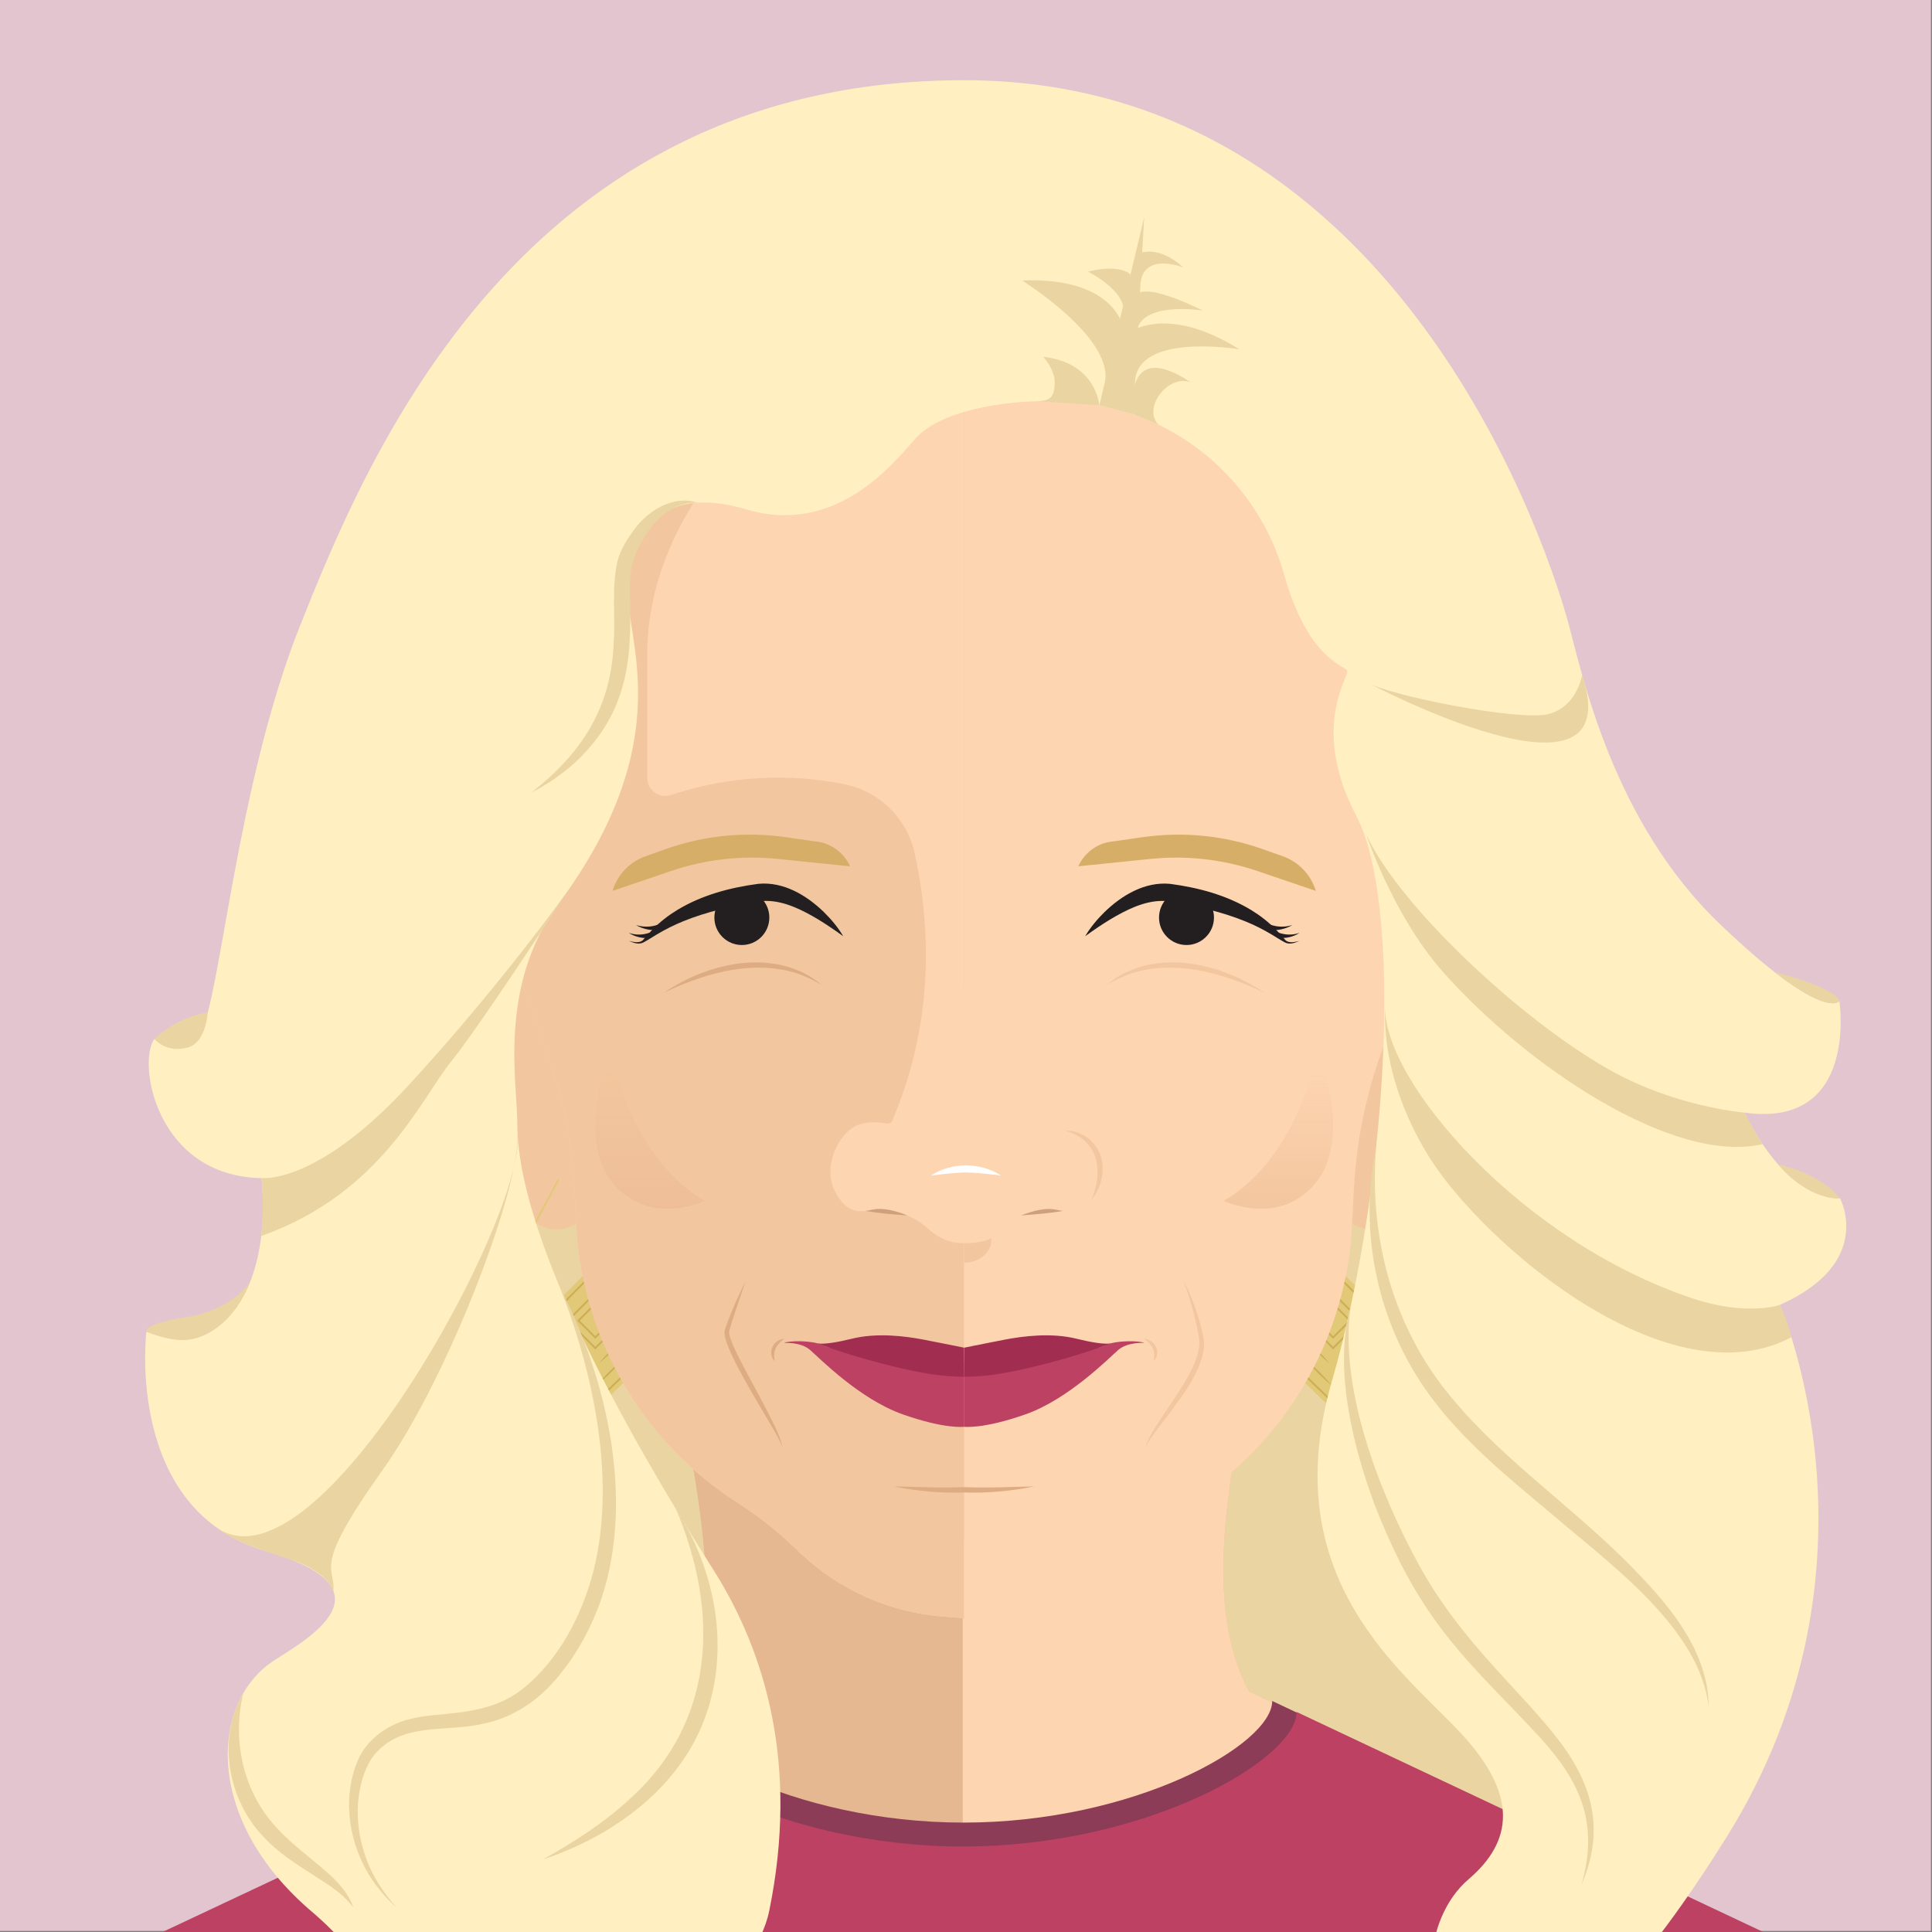 <?xml version="1.0" encoding="UTF-8"?>
<svg xmlns="http://www.w3.org/2000/svg" xmlns:xlink="http://www.w3.org/1999/xlink" id="Layer_1" viewBox="0 0 1080 1080">
  <rect x="0" y="0" width="1080" height="1080" fill="#808080" stroke="none"/>
  <defs>
    <style>.cls-1{fill:url(#linear-gradient);}.cls-1,.cls-2,.cls-3,.cls-4,.cls-5,.cls-6,.cls-7,.cls-8,.cls-9,.cls-10,.cls-11,.cls-12,.cls-13,.cls-14,.cls-15,.cls-16,.cls-17,.cls-18{stroke-width:0px;}.cls-19{stroke:#e2c978;stroke-linecap:round;}.cls-19,.cls-20{fill:none;stroke-miterlimit:10;}.cls-20{stroke:#cdad55;}.cls-2{fill:url(#linear-gradient-2);}.cls-3{fill:#8c3c56;}.cls-4{fill:#231f20;}.cls-5{fill:#e2c978;}.cls-6{fill:#e2c5cf;}.cls-7{fill:#ddac83;}.cls-8{fill:#d6ae67;}.cls-9{fill:#bd4162;}.cls-10{fill:#cdad55;}.cls-11{fill:#cea17c;}.cls-12{fill:#a12d51;}.cls-13{fill:#fed5b1;}.cls-14{fill:#f2c69e;}.cls-15{fill:#fff;}.cls-16{fill:#ead5a2;}.cls-17{fill:#ffefc1;}.cls-18{fill:#e5b892;}</style>
    <linearGradient id="linear-gradient" x1="363.32" y1="675.72" x2="363.32" y2="586.86" gradientUnits="userSpaceOnUse">
      <stop offset="0" stop-color="#eebe99"></stop>
      <stop offset=".45" stop-color="#eebe99" stop-opacity=".49"></stop>
      <stop offset=".87" stop-color="#eebe99" stop-opacity="0"></stop>
    </linearGradient>
    <linearGradient id="linear-gradient-2" x1="714.65" y1="675.72" x2="714.65" y2="586.86" gradientUnits="userSpaceOnUse">
      <stop offset="0" stop-color="#f2c69e"></stop>
      <stop offset=".44" stop-color="#f2c69e" stop-opacity=".5"></stop>
      <stop offset=".87" stop-color="#f2c69e" stop-opacity="0"></stop>
    </linearGradient>
  </defs>
  <rect class="cls-6" width="1079.39" height="1079.39"></rect>
  <path class="cls-16" d="m867.79,1033.11s-28.19-134.94-27.02-137.86c1.17-2.93-52.12-99.76-55.57-107.08-3.45-7.32,6.1-112.09,6.88-117.36.79-5.27-253.1-119.41-253.1-119.41l-245.82,107.55-33.96,9.25,20.17,85.14,76.25,182.03s46.85,87.96,49.77,86.12,462.39,11.62,462.39,11.62Z"></path>
  <path class="cls-18" d="m698.31,771.89h-320.15c29,137.08,13.64,153.05,0,173.72l-236.41,111.43h792.97l-236.41-111.43c-23.28-42.79-14.73-106.25,0-173.72"></path>
  <path class="cls-13" d="m538.18,861.65v174.36l109.95-17.17,69.24-56.22v-8.04l-19.06-8.98c-23.28-42.76-14.73-106.23,0-173.72l-160.13,89.76Z"></path>
  <path class="cls-3" d="m366.02,950.86c0,24.5,77.27,67.98,172.58,67.98s172.58-43.49,172.58-67.98l243.08,114.63H122.2l243.82-114.63Z"></path>
  <path class="cls-9" d="m352.46,957c0,26.43,82.94,75.2,185.77,75.2s186.6-48.77,186.6-75.2l262.25,123.67H89.42l263.04-123.67Z"></path>
  <path class="cls-14" d="m322.15,684.07s-17.26,11.61-30.86-9.47c-13.6-21.08-24.48-64.59-36.71-76.15-12.24-11.56-17.66-67.62,31.96-63.05l11.74,7.77,27.38,83.19-3.51,57.7Z"></path>
  <path class="cls-13" d="m532.14,210.42h6.85v694.13l-11.32-.84c-30.08-2.24-58.46-14.81-80.33-35.58l-4.35-4.13c-9.08-8.62-18.93-16.37-29.44-23.17l-2.02-1.31c-49.27-31.87-81.7-84.1-88.41-142.4l-.48-4.19-1.53-28.61c-1.4-26.33-6.7-52.32-15.71-77.1l-23.38-64.31c-9.43-25.93-12.69-53.7-9.52-81.11h0c15.23-131.88,126.9-231.39,259.66-231.39Z"></path>
  <polygon class="cls-5" points="312.04 808.25 354.14 767.62 354.14 709.7 327.05 687.59 327.05 711.97 312.04 727.11 297.04 711.97 297.04 687.59 269.95 709.7 269.95 767.62 312.04 808.25"></polygon>
  <line class="cls-19" x1="295.26" y1="690.91" x2="312.04" y2="659.71"></line>
  <rect class="cls-20" x="280.47" y="727.39" width="21.71" height="21.71" transform="translate(-24.69 1466.26) rotate(-135)"></rect>
  <rect class="cls-20" x="284.68" y="731.59" width="13.3" height="13.3" transform="translate(-24.69 1466.26) rotate(-135)"></rect>
  <rect class="cls-20" x="321.9" y="727.39" width="21.71" height="21.71" transform="translate(46.04 1495.55) rotate(-135)"></rect>
  <rect class="cls-20" x="326.11" y="731.59" width="13.3" height="13.3" transform="translate(46.04 1495.55) rotate(-135)"></rect>
  <rect class="cls-20" x="301.13" y="748.14" width="21.71" height="21.71" transform="translate(-4.09 1516.29) rotate(-135)"></rect>
  <rect class="cls-20" x="305.34" y="752.35" width="13.3" height="13.3" transform="translate(-4.09 1516.29) rotate(-135)"></rect>
  <path class="cls-10" d="m289.19,716c-4.63,5.6-9.75,10.72-15.35,15.35,4.63-5.6,9.75-10.72,15.35-15.35h0Z"></path>
  <path class="cls-10" d="m290.41,703.65c-4.63,5.6-9.75,10.72-15.35,15.35,4.63-5.6,9.75-10.72,15.35-15.35h0Z"></path>
  <path class="cls-10" d="m334.69,716.33c5.6,4.63,10.72,9.75,15.35,15.35-5.6-4.63-10.72-9.75-15.35-15.35h0Z"></path>
  <path class="cls-10" d="m333.46,703.98c5.6,4.63,10.72,9.75,15.35,15.35-5.6-4.63-10.72-9.75-15.35-15.35h0Z"></path>
  <path class="cls-10" d="m289.19,762.55c-5.6-4.63-10.72-9.75-15.35-15.35,5.6,4.63,10.72,9.75,15.35,15.35h0Z"></path>
  <path class="cls-10" d="m290.41,774.91c-5.6-4.63-10.72-9.75-15.35-15.35,5.6,4.63,10.72,9.75,15.35,15.35h0Z"></path>
  <path class="cls-10" d="m334.69,762.23c4.63-5.6,9.75-10.72,15.35-15.35-4.63,5.6-9.75,10.72-15.35,15.35h0Z"></path>
  <path class="cls-10" d="m333.46,774.58c4.63-5.6,9.75-10.72,15.35-15.35-4.63,5.6-9.75,10.72-15.35,15.35h0Z"></path>
  <path class="cls-10" d="m322.11,777.66c.68,4.31.69,8.64,0,12.95-.69-4.31-.69-8.64,0-12.95h0Z"></path>
  <path class="cls-10" d="m301.87,777.66c.69,4.31.69,8.64,0,12.95-.69-4.31-.68-8.64,0-12.95h0Z"></path>
  <path class="cls-10" d="m311.99,777.66c.68,7.29.69,14.59,0,21.87-.69-7.29-.68-14.59,0-21.87h0Z"></path>
  <polygon class="cls-20" points="351.1 766.33 351.1 711.14 330.08 693.99 330.08 713.22 312.04 731.42 294 713.22 294 693.99 272.99 711.14 272.99 766.33 312.04 804.02 351.1 766.33"></polygon>
  <path class="cls-14" d="m445.8,225.05c-25.31,10.38-83.99,66.25-83.99,141.08v68.69c0,6.86,6.68,11.72,13.21,9.62l1.98-.64c30.61-9.85,63.22-11.74,94.76-5.49h0c20.01,3.96,35.69,19.56,39.77,39.55l.71,3.49c3.54,17.38,5.33,35.07,5.33,52.8v.44c0,29.57-5.61,58.87-16.53,86.35l-2.15,5.42c-.51,1.28-1.85,2-3.2,1.72-4.41-.9-14.21-2.02-20.88,3.7-8.84,7.58-14.47,22.99-7.38,35.46,7.09,12.47,14.83,10.03,21.23,8.8,6.4-1.22,20.59,1.96,30.37,11.01,9.78,9.05,19.94,7.83,19.94,7.83v209.66l-11.32-.84c-30.08-2.24-58.46-14.81-80.33-35.58l-4.35-4.13c-9.08-8.62-18.93-16.37-29.44-23.17l-2.02-1.31c-49.27-31.87-81.7-84.1-88.41-142.4l-.48-4.19-1.53-28.61c-1.4-26.33-6.7-52.32-15.71-77.1l-24.41-67.1c-8.76-24.08-11.79-49.86-8.85-75.31l.35-3.03c11.87-102.76,82.33-185.89,175.7-217.56l-2.38.82Z"></path>
  <path class="cls-11" d="m488.67,676.06c4.45-.89,11.68.58,18.54,3.39-7.89-.6-15.87-1.19-23.34-2.53,1.77-.36,3.49-.6,4.8-.87Z"></path>
  <path class="cls-4" d="m351.47,525.96c2.44.57,5.67,1.42,7.75-.25,1.87-1.99,3.68-4.25,5.72-6.27,4.03-4.13,8.69-7.74,13.68-10.77,13.82-8.36,29.46-12.5,45.25-14.6,14.21-1.36,27.13,6.5,36.75,15.85,4.1,4.05,7.82,8.48,10.75,13.44-4.63-3.35-9.24-6.5-13.94-9.36-8.81-5.27-18.79-10.31-28.9-10.39-1.75-.03-3.67.26-5.39.55-14.05,2.35-28.12,5.5-41.28,10.86-5.01,2.05-9.87,4.46-14.63,7.3-2.39,1.41-4.71,2.96-7.3,4.37-2.79,1.62-5.82.33-8.45-.74h0Z"></path>
  <path class="cls-4" d="m351.47,521.45c3.84,1.39,8.04,1.28,11.81-.13,0,0,.71,2.92.71,2.92-4.31.54-8.93-.38-12.52-2.79h0Z"></path>
  <path class="cls-4" d="m355.46,517.08c4.04,1.28,8.42,1.25,12.36-.2,0,0,.71,2.92.71,2.92-4.49.57-9.22-.42-13.06-2.72h0Z"></path>
  <circle class="cls-4" cx="414.7" cy="512.91" r="15.36"></circle>
  <path class="cls-7" d="m371.07,554.93c22.17-14.94,53.38-23.39,78.46-10.89,3.53,1.78,6.77,4.05,9.76,6.55-5.82-3.52-11.99-6.23-18.57-7.84-23.73-5.46-48.18,2.02-69.65,12.18h0Z"></path>
  <path class="cls-7" d="m416.67,716.48c-2.96,9.13-6.39,18.06-8.94,27.24,0,0-.1.38-.1.38-.04.13-.02.19-.03.28,0,.18-.07.31-.02.55.22,2.46,1.24,4.74,2.22,7.11,1.66,3.84,3.57,7.62,5.56,11.36,3.91,7.55,8.1,14.97,12.02,22.52,3.73,7.56,8.34,15.21,10.15,23.5-1.34-4.04-3.65-7.67-5.72-11.36-4.28-7.36-8.69-14.65-12.93-22.04-4.21-7.48-8.41-14.92-11.7-22.9-.96-2.54-2.07-5.31-2.17-8.17.03-1.85.84-3.33,1.36-5.01,2.98-8.06,6.48-15.84,10.31-23.48h0Z"></path>
  <path class="cls-7" d="m438.36,748.38c-3.56,2.73-6.14,5.89-5.56,10.57.04.63.17,1.26.19,1.96-4.27-4.84-.84-12.02,5.37-12.53h0Z"></path>
  <path class="cls-9" d="m438.36,750.72s9.17-.71,14.5,3.93c5.33,4.64,27.66,27.44,51.64,35.93,23.97,8.49,34.49,6.99,34.49,6.99v-28.32l-10.52-5.48-61.48-10.37s-2.57.65-7.19-1.51c-5.68-2.66-18.68-2.57-21.44-1.18Z"></path>
  <path class="cls-12" d="m538.98,753.37s-7.04-1.47-22.06-4.39c-11.27-2.19-26.83-4.07-40.8-.61-8.02,1.99-15.66,3.26-19.13,2.55,0,0,18.05,7.32,46.76,13.95,16.69,3.86,25.81,4.7,35.23,4.7v-16.21Z"></path>
  <path class="cls-8" d="m475.2,484.27l-40.45-4.13c-20.17-2.06-40.54.25-59.74,6.78l-32.61,11.1h0c2.73-9.03,9.58-16.22,18.47-19.37l11.16-3.96c21.52-7.64,44.58-9.94,67.19-6.7l15.95,2.29c8.74.63,16.43,6,20.03,14h0Z"></path>
  <path class="cls-1" d="m341.02,586.86s10.51,59.8,52.86,84.4c0,0-30.74,15.05-51.52-10.16-20.78-25.21-1.34-74.24-1.34-74.24Z"></path>
  <polygon class="cls-5" points="765.92 808.25 723.82 767.62 723.82 709.7 750.91 687.59 750.91 711.97 765.92 727.11 780.92 711.97 780.92 687.59 808.01 709.7 808.01 767.62 765.92 808.25"></polygon>
  <line class="cls-19" x1="782.71" y1="690.91" x2="765.92" y2="659.71"></line>
  <rect class="cls-20" x="775.78" y="727.39" width="21.71" height="21.71" transform="translate(-291.62 772.46) rotate(-45)"></rect>
  <rect class="cls-20" x="779.99" y="731.59" width="13.3" height="13.3" transform="translate(-291.62 772.46) rotate(-45)"></rect>
  <rect class="cls-20" x="734.35" y="727.39" width="21.71" height="21.71" transform="translate(-303.75 743.16) rotate(-45)"></rect>
  <rect class="cls-20" x="738.56" y="731.59" width="13.3" height="13.3" transform="translate(-303.75 743.16) rotate(-45)"></rect>
  <rect class="cls-20" x="755.12" y="748.14" width="21.71" height="21.71" transform="translate(-312.34 763.93) rotate(-45)"></rect>
  <rect class="cls-20" x="759.32" y="752.35" width="13.3" height="13.3" transform="translate(-312.34 763.93) rotate(-45)"></rect>
  <path class="cls-10" d="m788.77,716c5.6,4.63,10.72,9.75,15.35,15.35-5.6-4.63-10.72-9.75-15.35-15.35h0Z"></path>
  <path class="cls-10" d="m787.55,703.65c5.6,4.63,10.72,9.75,15.35,15.35-5.6-4.63-10.72-9.75-15.35-15.35h0Z"></path>
  <path class="cls-10" d="m743.28,716.33c-4.63,5.6-9.75,10.72-15.35,15.35,4.63-5.6,9.75-10.72,15.35-15.35h0Z"></path>
  <path class="cls-10" d="m744.5,703.98c-4.63,5.6-9.75,10.72-15.35,15.35,4.63-5.6,9.75-10.72,15.35-15.35h0Z"></path>
  <path class="cls-10" d="m788.77,762.55c4.63-5.6,9.75-10.72,15.35-15.35-4.63,5.6-9.75,10.72-15.35,15.35h0Z"></path>
  <path class="cls-10" d="m787.55,774.91c4.63-5.6,9.75-10.72,15.35-15.35-4.63,5.6-9.75,10.72-15.35,15.35h0Z"></path>
  <path class="cls-10" d="m743.28,762.23c-5.6-4.63-10.72-9.75-15.35-15.35,5.6,4.63,10.72,9.75,15.35,15.35h0Z"></path>
  <path class="cls-10" d="m744.5,774.58c-5.6-4.63-10.72-9.75-15.35-15.35,5.6,4.63,10.72,9.75,15.35,15.35h0Z"></path>
  <path class="cls-10" d="m755.85,777.66c.68,4.31.69,8.64,0,12.95-.69-4.31-.69-8.64,0-12.95h0Z"></path>
  <path class="cls-10" d="m776.1,777.66c.68,4.31.69,8.64,0,12.95-.69-4.31-.68-8.64,0-12.95h0Z"></path>
  <path class="cls-10" d="m765.97,777.66c.69,7.29.69,14.59,0,21.87-.69-7.29-.68-14.59,0-21.87h0Z"></path>
  <polygon class="cls-20" points="726.86 766.33 726.86 711.14 747.88 693.99 747.88 713.22 765.92 731.42 783.96 713.22 783.96 693.99 804.98 711.14 804.98 766.33 765.92 804.02 726.86 766.33"></polygon>
  <path class="cls-14" d="m755.81,684.07s17.26,11.61,30.86-9.47c13.6-21.08,24.48-64.59,36.71-76.15,12.24-11.56,17.66-67.62-31.96-63.05l-11.74,7.77-27.38,83.19,3.51,57.7Z"></path>
  <path class="cls-13" d="m545.83,210.42h-6.85v694.13l11.32-.84c30.08-2.24,58.46-14.81,80.33-35.58l4.35-4.13c9.08-8.62,18.93-16.37,29.44-23.17l2.02-1.31c49.27-31.87,81.7-84.1,88.41-142.4l.48-4.19,1.53-28.61c1.4-26.33,6.7-52.32,15.71-77.1l23.38-64.31c9.43-25.93,12.69-53.7,9.52-81.11h0c-15.23-131.88-126.9-231.39-259.66-231.39Z"></path>
  <path class="cls-4" d="m726.49,525.96c-2.63,1.07-5.67,2.36-8.45.74-2.59-1.41-4.91-2.96-7.3-4.37-4.76-2.84-9.62-5.26-14.63-7.3-13.16-5.36-27.23-8.51-41.28-10.86-1.71-.29-3.64-.59-5.39-.55-10.12.08-20.08,5.12-28.9,10.39-4.7,2.85-9.31,6-13.94,9.36,2.93-4.96,6.65-9.39,10.75-13.44,9.62-9.35,22.54-17.21,36.75-15.85,15.79,2.1,31.43,6.25,45.25,14.6,4.99,3.03,9.65,6.64,13.68,10.77,2.04,2.02,3.85,4.28,5.72,6.27,2.09,1.68,5.3.82,7.75.25h0Z"></path>
  <path class="cls-4" d="m726.49,521.45c-3.59,2.4-8.21,3.32-12.52,2.79,0,0,.71-2.92.71-2.92,3.76,1.41,7.97,1.52,11.81.13h0Z"></path>
  <path class="cls-4" d="m722.5,517.08c-3.84,2.3-8.57,3.29-13.06,2.72l.71-2.92c3.94,1.45,8.31,1.48,12.36.2h0Z"></path>
  <circle class="cls-4" cx="663.26" cy="512.91" r="15.36"></circle>
  <path class="cls-14" d="m706.9,554.93c-21.46-10.16-45.93-17.63-69.65-12.18-6.58,1.61-12.76,4.32-18.57,7.84,2.99-2.5,6.23-4.77,9.76-6.55,25.09-12.5,56.29-4.06,78.46,10.89h0Z"></path>
  <path class="cls-14" d="m661.29,716.48c.14-.03.25.11.34.19,1.25,1.61,2.04,3.52,2.9,5.35,2.65,5.94,4.78,12.09,6.5,18.38,1.05,4.29,2.48,8.69,1.97,13.16-1.85,13.27-10.44,24.26-17.95,34.73,0,0-7.84,10.28-7.84,10.28-2.49,3.46-5.38,6.79-6.77,10.87.75-4.3,3.34-8.04,5.5-11.74,1.97-3.12,5.01-7.71,7.13-10.81,4.76-7.09,9.58-14.21,13.32-21.86,1.82-3.79,3.34-7.75,3.92-11.77.59-4.17-.61-8.27-1.38-12.34-1.37-6.27-3.06-12.51-5.08-18.62-.62-1.77-1.19-3.58-2.05-5.25-.14-.21-.25-.52-.51-.57h0Z"></path>
  <path class="cls-14" d="m639.61,748.38c6.21.51,9.64,7.69,5.37,12.53.05-1,.23-1.93.23-2.9.32-4.15-2.48-7.22-5.6-9.63h0Z"></path>
  <path class="cls-9" d="m639.61,750.72s-9.18-.71-14.52,3.93c-5.34,4.64-27.71,27.44-51.72,35.93-24.01,8.49-34.55,6.99-34.55,6.99v-28.32l10.54-5.48,61.57-10.37s2.57.65,7.2-1.51c5.69-2.66,18.71-2.57,21.47-1.18Z"></path>
  <path class="cls-12" d="m538.98,753.37s7.04-1.47,22.06-4.39c11.27-2.19,26.83-4.07,40.8-.61,8.02,1.99,15.66,3.26,19.13,2.55,0,0-18.05,7.32-46.76,13.95-16.69,3.86-25.96,4.7-35.39,4.7l.16-16.21Z"></path>
  <path class="cls-8" d="m602.76,484.27l40.45-4.13c20.17-2.06,40.54.25,59.74,6.78l32.61,11.1h0c-2.73-9.03-9.58-16.22-18.47-19.37l-11.16-3.96c-21.52-7.64-44.58-9.94-67.19-6.7l-15.95,2.29c-8.74.63-16.43,6-20.03,14h0Z"></path>
  <path class="cls-2" d="m736.94,586.86s-10.51,59.8-52.86,84.4c0,0,30.74,15.05,51.52-10.16,20.78-25.21,1.34-74.24,1.34-74.24Z"></path>
  <path class="cls-7" d="m578.15,830.91c-12.59,2.63-26.94,3.88-39.08,3.39-13.2.47-26.36-.74-39.27-3.39,13.04.23,26.16.98,39.17.39,13.02.6,26.13-.15,39.17-.39h0Z"></path>
  <path class="cls-17" d="m312.04,505.49c69.07-93.45,36.77-149.2,39.06-177.5,2.3-28.42,16.52-57.89,66.22-43.2,49.7,14.69,81.42-24.87,94.35-39.57,12.93-14.69,47.08-21.97,80.53-20.99,66.21,1.93,111.68,47.29,125.5,96.51,13.82,49.22,34.54,50.95,35.41,54.4.86,3.45-20.73,31.95,5.18,81.18,25.91,49.22,18.13,205.53-13.82,316.04-31.95,110.51,40.59,162.38,72.54,196.92,31.95,34.54,28.49,60.23,3.96,81.21-26.38,22.56-27.28,72.51-3.96,80.28,23.32,7.77,24.18,34.54,24.18,34.54,8.64-48.36,26.18,18.29,124.1-138.56,94.21-150.91,29.61-297.29,29.61-297.29,53.21-23.61,33.68-59.62,33.68-59.62-31.95.23-53.33-47.86-53.33-47.86,64.03,8.85,52.97-62.4,52.97-62.4,0,0-8.32,12.72-66.27-42.51-60.86-57.99-77.43-140.41-85.39-169.35S786.83,44.84,538.98,44.84,204.94,256.29,167.59,350.14c-35.43,89.03-44.36,207.45-55.22,226.27-10.85,18.82-26.05,4.34-26.05,4.34-9.73,12.98.75,76.77,59.83,77.82,0,0,8,57.92-24.56,83.26-16.88,13.13-33.87,4.14-39.75,2.67,0,0-12.33,99.67,66.47,122.44,78.8,22.77,15.75,53.24,2.47,62.95-33.28,24.33-35.95,88.23,23.69,138.89,59.64,50.65,55.56,111.93,44.93,125,0,0,194.17-44.93,210.65-125.82,16.48-80.88-1.94-143.79-30.72-189.54-28.78-45.75-110.15-176.29-110.15-250.43,0-22.44-10.85-76.9,22.86-122.49Z"></path>
  <path class="cls-11" d="m589.3,676.06c-4.45-.89-11.68.58-18.54,3.39,7.89-.6,15.87-1.19,23.34-2.53-1.77-.36-3.49-.6-4.8-.87Z"></path>
  <path class="cls-15" d="m559.59,657.12c-6.6-.76-13.07-1.61-19.59-1.71-6.52.1-12.98.96-19.59,1.71,11.54-7.53,27.63-7.51,39.17,0h0Z"></path>
  <path class="cls-14" d="m610.07,670.68c4.78-10.82,5.66-24.48-3.74-32.97-2.89-2.65-6.57-4.45-10.6-5.55,9.39-.51,18.04,6.77,20.05,15.9,1.85,7.86-.64,16.5-5.71,22.62h0Z"></path>
  <path class="cls-16" d="m614.53,226.63l25.07-105.18-6.13,110.19s-13.99-4.16-18.94-5.01Z"></path>
  <path class="cls-16" d="m633.47,231.63s-6.4-43.62,32.24-17.85c-12.5-5-27.44,14.38-18.01,23.7,0,0-11.66-5.09-14.23-5.85Z"></path>
  <path class="cls-16" d="m630.17,186.52s20.61-17.46,62.72,8.76c0,0-57.55-9.77-58.43,18.5,0,0-2.84-25-4.29-27.26Z"></path>
  <path class="cls-16" d="m635.98,164.33s3.62-6.72,36.41,9.25c0,0-36.12-5.74-37.17,13.17,0,0,2.22-20.16.76-22.42Z"></path>
  <path class="cls-16" d="m627.07,180.82s-6.18-26.11-55.74-24.02c0,0,53.82,33.44,45.87,58.65,0,0,7.57-26.35,9.87-34.63Z"></path>
  <path class="cls-16" d="m631.96,153.52s-4.89-6.23-23.75-1.69c0,0,21.96,11.09,19.66,23,0,0,3.68-16.68,4.09-21.32Z"></path>
  <path class="cls-16" d="m635.98,141.96s10.78-5.92,25.49,7.54c0,0-22.92-9.07-23.97,9.85,0,0-.06-15.13-1.51-17.39Z"></path>
  <path class="cls-16" d="m614.53,226.63s-1.55-23.82-31.31-27.16c0,0,6.68,7.29,6.38,14.88-.3,7.59-2.33,9.57-9.24,9.88l34.17,2.4Z"></path>
  <path class="cls-16" d="m763.8,381.26s148.01,78.71,120.65-3.95c0,0-2.78,17.71-18.87,21.87-16.04,4.15-89.7-10.42-101.78-17.92Z"></path>
  <path class="cls-16" d="m763.8,466.56s14.83,45.13,42.86,76.77c46.63,52.65,128.79,107.87,178.63,96.25-4.45-7.06-5.63-9.08-10.03-17.6,0,0-33.01-2.69-66.83-19.36-49.89-24.6-125.72-94.37-144.63-136.07Z"></path>
  <path class="cls-16" d="m774.31,562.93c-1.47,33.1,12.92,69.47,32.34,95.03,38.78,51.04,131.66,122.97,194.73,89.57-1.36-5.04-2.95-11.14-6.48-18.06,0,0-18.36,6.45-48.57-3.6-95.79-31.87-172.76-121-172.02-162.94Z"></path>
  <path class="cls-16" d="m1028.58,669.85s-9.3-13.04-34.64-19.02c0,0,5.87,7.62,14.85,12.96,12.52,7.44,19.79,6.06,19.79,6.06Z"></path>
  <path class="cls-16" d="m1028.23,559.59s-.31-6.76-36.32-16.26c0,0,9.98,8.01,19.18,12.96,14.16,7.62,17.15,3.29,17.15,3.29Z"></path>
  <path class="cls-16" d="m769.26,641.15c-3.83,47.47,7.76,94.88,36.56,133.11,28.64,37.6,69.44,64.91,102.81,98.13,21.96,22.01,46.41,48.86,46.53,81.83-4.85-44.17-55.65-80.25-87.45-107.64-24.59-20.58-49.95-41.03-68.94-67.21-28.69-39.53-39.52-90.49-29.51-138.21h0Z"></path>
  <path class="cls-16" d="m755.26,729.24c-7.4,45.64,16.01,105.52,37.81,145.31,11.69,21.48,26.86,40.5,43.36,58.6,10.15,11.37,20.86,22.24,30.53,34.14,22,26.42,31.41,53.24,17.11,86.26,9.59-33.63.08-56.55-22.6-81.6-20.4-22.44-43.44-43.21-60.86-68.51-13.37-18.93-23.47-40-31.88-61.53-12.53-33.41-23.61-77.63-13.47-112.67h0Z"></path>
  <path class="cls-16" d="m389.99,280.99c-17.77-.56-29.66,15.66-35.48,30.66-2.62,6.98-2.3,14.44-2.32,21.94.32,17.18.51,35.17-4.66,51.79-7.36,25.46-27.1,45.84-50.35,57.59,28.19-22.21,44.67-47.63,45.89-84.11,1.04-14.84-1.3-30.42,2.13-45.29,1.78-6.64,5.62-12.6,9.71-18.07,7.9-10.44,21.78-18.9,35.09-14.51h0Z"></path>
  <path class="cls-16" d="m146.16,658.56s30.77,4.02,82.2-51.84c51.44-55.86,89.37-109.17,89.37-109.17,0,0-48.99,75.43-65.58,95.9-16.59,20.46-39.05,73.79-106.08,97.46,0,0,1.76-17.54.1-32.34Z"></path>
  <path class="cls-16" d="m86.4,580.83s10.03-11.19,29.71-14.98c0,0-.73,16.77-11.04,19.66-12.35,3.46-18.67-4.67-18.67-4.67Z"></path>
  <path class="cls-16" d="m166.38,873.17s18.14,6.75,19.89,17.2c1.8-15.58-12.92-11.68,27.54-68.51,37.23-52.28,77.52-159.18,75.38-188.12,6.07,43.4-112.2,261.63-168.71,219.72,0,0,7.27,6.09,19.73,10.74,7.2,2.68,19.9,6.8,26.17,8.97Z"></path>
  <path class="cls-16" d="m81.84,744.49s-2-4.6,22.7-8.29c18.31-2.73,31.07-12.83,35.36-19.87,0,0-5.73,17.13-19.43,26.32-11,7.38-19.51,9.06-38.63,1.84Z"></path>
  <path class="cls-16" d="m312.86,719.33c26.37,50.88,41.89,118.38,23.4,174.12-6.13,17.77-15.54,34.7-28.4,48.46-9.79,10.6-22.95,18.57-37.09,21.52-18.47,4.56-39.11.17-54.88,11.31,0,0-2.46,1.93-2.46,1.93l-2.3,2.16c-3.68,3.71-6.07,8.49-7.82,13.42-5.7,16.77-3.8,35.58,3.45,51.68,3.7,8.18,8.9,15.72,15.07,22.44-6.92-6.04-12.84-13.25-17.3-21.32-10.08-18.38-12.88-41.84-4.31-61.4,5.02-11.37,16.26-19.41,28.07-22.47,4.7-1.26,9.42-1.9,14.03-2.41,17.76-1.52,35.29-3.24,49.5-14.38,20.53-16.29,33.5-41.31,40-66.47,12.68-50.96,0-110.49-18.94-158.58h0Z"></path>
  <path class="cls-16" d="m378,843.85c22.25,34.02,30.49,79.01,15.64,117.61-14.78,38.87-51.76,65.33-89.98,77.9,17.55-9.77,34.3-20.66,48.67-33.98,48.06-43.44,49.6-104.77,25.67-161.53h0Z"></path>
  <path class="cls-16" d="m135.98,946.58c-6.24,25.74-.23,54.24,17.65,73.99,5.89,6.7,12.63,12.26,19.63,18,9.25,7.73,20.2,15.93,24.34,27.8-3.72-4.96-8.34-8.76-13.24-12.19-12.69-8.63-26.73-16.06-37.31-27.64-19.82-20.83-25.82-54.82-11.06-79.96h0Z"></path>
  <path class="cls-14" d="m538.98,694.9s9.16.38,15.17-2.77v1.08c0,6.98-6.78,12.64-15.14,12.64h0l-.03-10.95Z"></path>
</svg>
